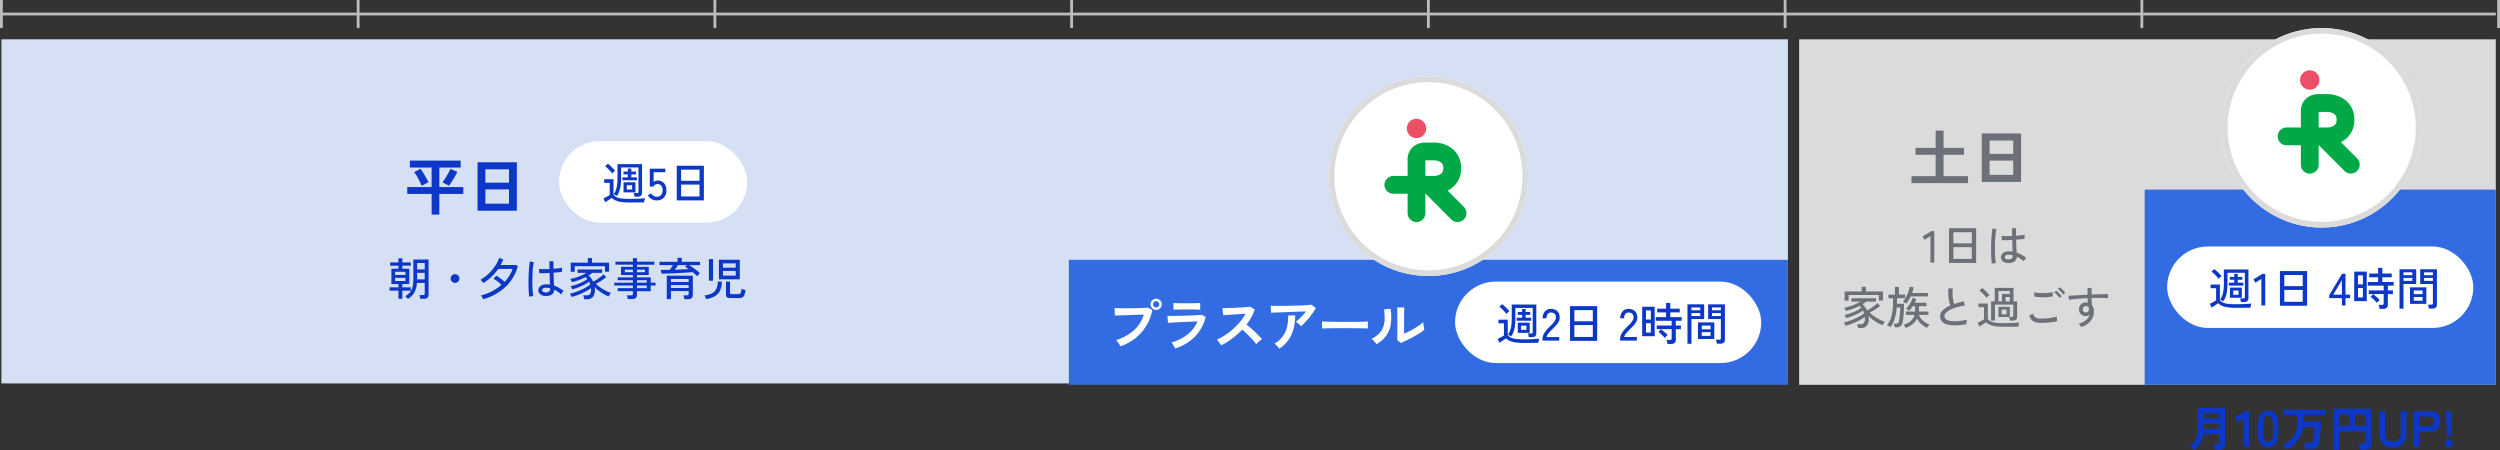 <svg xmlns="http://www.w3.org/2000/svg" xmlns:xlink="http://www.w3.org/1999/xlink" width="890" height="160.323" viewBox="0 0 890 160.323">
  <rect x="0" y="0" width="890" height="160.323" fill="#333333" stroke="none"/>
  <defs>
    <clipPath id="clip-path">
      <rect id="長方形_26969" data-name="長方形 26969" width="29.197" height="36.78" fill="none"/>
    </clipPath>
  </defs>
  <g id="workstyle1-case2-timeline" transform="translate(-381.5 -2919.003)">
    <g id="グループ_37116" data-name="グループ 37116" transform="translate(0 85)">
      <g id="グループ_37116-2" data-name="グループ 37116">
        <path id="パス_43572" data-name="パス 43572" d="M-15249.5-9114.9h-1v-10h1Z" transform="translate(16521 11958.903)" fill="#bbbcbe"/>
        <path id="パス_43571" data-name="パス 43571" d="M-15249.5-9114.9h-1v-10h1Z" transform="translate(16394 11958.903)" fill="#bbbcbe"/>
        <path id="パス_43570" data-name="パス 43570" d="M-15249.5-9114.9h-1v-10h1Z" transform="translate(16267 11958.903)" fill="#bbbcbe"/>
        <path id="パス_43569" data-name="パス 43569" d="M-15249.5-9114.9h-1v-10h1Z" transform="translate(16140 11958.903)" fill="#bbbcbe"/>
        <path id="パス_43568" data-name="パス 43568" d="M-15249.5-9114.9h-1v-10h1Z" transform="translate(16013 11958.903)" fill="#bbbcbe"/>
        <path id="パス_43567" data-name="パス 43567" d="M-15249.5-9114.9h-1v-10h1Z" transform="translate(15886 11958.903)" fill="#bbbcbe"/>
        <path id="パス_43566" data-name="パス 43566" d="M-15249.5-9114.9h-1v-10h1Z" transform="translate(15759 11958.903)" fill="#bbbcbe"/>
        <path id="パス_43565" data-name="パス 43565" d="M-15249.5-9114.9h-1v-10h1Z" transform="translate(15632 11958.903)" fill="#bbbcbe"/>
      </g>
      <path id="パス_43573" data-name="パス 43573" d="M-14362-9119.5h-888v-1h888Z" transform="translate(15632 11959)" fill="#bbbcbe"/>
    </g>
    <g id="コンポーネント_43_17" data-name="コンポーネント 43 – 17" transform="translate(382 2933)">
      <rect id="長方形_27043" data-name="長方形 27043" width="636" height="122.5" fill="#d6e0f4"/>
      <path id="平日" d="M9.658,1.65V-5.7H.99L.968-8.14h8.69v-6.974H1.914v-2.464H20l.022,2.464H12.408V-8.14h8.536V-5.7H12.408V1.65ZM15.84-8.6q-.308-.2-.759-.44t-.88-.451q-.429-.209-.693-.319.44-.572,1-1.463t1.067-1.8a14.333,14.333,0,0,0,.77-1.573l2.464,1.1q-.22.506-.605,1.2t-.825,1.408q-.44.715-.847,1.331T15.84-8.6Zm-9.7.044q-.2-.484-.517-1.155t-.7-1.386q-.385-.715-.77-1.353a8.492,8.492,0,0,0-.715-1.034L5.72-14.652q.308.4.693,1.012t.8,1.32q.418.7.77,1.375t.55,1.133a8.294,8.294,0,0,0-1.21.561Q6.622-8.866,6.138-8.558ZM26,.264V-16.984H40V.264ZM28.8-2.244h8.4V-7.326H28.8Zm0-7.48h8.4v-4.752H28.8Z" transform="translate(143.5 60.75)" fill="#0d38c7"/>
      <g id="グループ_37114" data-name="グループ 37114" transform="translate(178.5 36.25)">
        <rect id="長方形_27045" data-name="長方形 27045" width="67" height="29" rx="14.5" transform="translate(20)" fill="#fff"/>
        <path id="週5日" d="M11.616-1.232a4.629,4.629,0,0,0-.1-.68,3.123,3.123,0,0,0-.184-.616H12.48a.694.694,0,0,0,.432-.1.486.486,0,0,0,.128-.392v-8.608H6.864v3.776a20.252,20.252,0,0,1-.152,2.664,9.476,9.476,0,0,1-.48,2.016,8.236,8.236,0,0,1-.856,1.688,4.246,4.246,0,0,0-.56-.336,3.143,3.143,0,0,0-.608-.256A6.056,6.056,0,0,0,4.968-3.5a8.771,8.771,0,0,0,.448-1.848,17.958,17.958,0,0,0,.152-2.5v-4.976H14.32V-2.56a1.252,1.252,0,0,1-.384.984,1.734,1.734,0,0,1-1.184.344ZM9.744.832A20.156,20.156,0,0,1,6.928.664,7.631,7.631,0,0,1,4.944.136,4.962,4.962,0,0,1,3.52-.8q-.272.208-.7.5T1.944.272Q1.5.56,1.2.768L.576-.624q.272-.112.7-.328t.848-.456q.424-.24.68-.416v-4.32H.832v-1.3H4.16v5.5a2.769,2.769,0,0,0,1.088.888A5.888,5.888,0,0,0,7.04-.584a22.635,22.635,0,0,0,2.7.136q1.936,0,3.32-.064t2.328-.176a3.553,3.553,0,0,0-.128.408q-.08.3-.144.6a4.419,4.419,0,0,0-.08.48q-.4,0-1.032.008L12.64.824Q11.9.832,11.152.832ZM7.728-2.752V-6.368h4.24v3.616Zm-.4-4.32V-8.128H9.264V-9.152H7.712v-1.04H9.264v-1.056h1.248v1.056H12.16v1.04H10.512v1.024H12.5v1.056ZM3.68-9.472a8.481,8.481,0,0,0-.712-.888q-.44-.488-.92-.944a8.626,8.626,0,0,0-.88-.744l.992-.912a9.2,9.2,0,0,1,.88.728q.5.456.96.936a10.359,10.359,0,0,1,.736.832q-.1.08-.32.272t-.432.4Q3.776-9.584,3.68-9.472ZM8.9-3.808h1.9v-1.5H8.9ZM19.536.1a3.657,3.657,0,0,1-1.816-.48,3.507,3.507,0,0,1-1.336-1.3l1.152-.736a2.96,2.96,0,0,0,.864.88,2.049,2.049,0,0,0,1.136.32,1.983,1.983,0,0,0,1.56-.6A2.448,2.448,0,0,0,21.632-3.5a2.511,2.511,0,0,0-.472-1.632,1.594,1.594,0,0,0-1.3-.576,1.836,1.836,0,0,0-.92.24,1.347,1.347,0,0,0-.6.656H17.072V-11.2h5.52v1.264H18.448v3.5a2.106,2.106,0,0,1,1.424-.544,3.181,3.181,0,0,1,1.6.4A2.825,2.825,0,0,1,22.584-5.4a4.034,4.034,0,0,1,.408,1.9A3.563,3.563,0,0,1,22.04-.832,3.434,3.434,0,0,1,19.536.1Zm7.136,0V-12.256h9.664V.1Zm1.552-1.408h6.56V-5.52h-6.56Zm0-5.568h6.56v-3.968h-6.56Z" transform="translate(35.248 21)" fill="#0d38c7"/>
      </g>
      <path id="朝_夕は家事育児" data-name="朝・夕は家事育児" d="M7.184,1.184a2.143,2.143,0,0,0-.24-.312q-.176-.2-.376-.4a1.681,1.681,0,0,0-.344-.28A5.653,5.653,0,0,0,7.936-1.2a5.031,5.031,0,0,0,.928-1.976,12.263,12.263,0,0,0,.288-2.872v-6.8h5.424V-.384A1.513,1.513,0,0,1,14.184.768a1.905,1.905,0,0,1-1.32.368H11.616a4.877,4.877,0,0,0-.136-.7,5.538,5.538,0,0,0-.2-.64h1.3a.753.753,0,0,0,.48-.12.551.551,0,0,0,.144-.44v-3.76H10.432A8.43,8.43,0,0,1,9.5-1.12,6.336,6.336,0,0,1,7.184,1.184ZM3.84,1.136V-1.776H.7V-2.96H3.84V-4.112h-2.5V-9.584h2.5v-1.072H.9V-11.84H3.84V-13.3H5.232v1.456H8.24v1.184H5.232v1.072H7.7v5.472H5.232V-2.96H8.24v1.184H5.232V1.136ZM10.5-5.776h2.7V-8.1H10.5Zm0-3.568h2.7v-2.272H10.5ZM2.672-5.2h3.68V-6.336H2.672Zm0-2.16h3.68V-8.48H2.672ZM24-4.528a1.494,1.494,0,0,1-1.1-.456,1.494,1.494,0,0,1-.456-1.1,1.487,1.487,0,0,1,.456-1.1A1.508,1.508,0,0,1,24-7.632a1.5,1.5,0,0,1,1.1.448,1.5,1.5,0,0,1,.448,1.1,1.508,1.508,0,0,1-.448,1.1A1.487,1.487,0,0,1,24-4.528ZM33.968,1.3A4.231,4.231,0,0,0,33.64.568a3.277,3.277,0,0,0-.424-.632,19.166,19.166,0,0,0,4-1.544,17.708,17.708,0,0,0,3.3-2.216,13.651,13.651,0,0,0-1.376-1.224,9.774,9.774,0,0,0-1.472-.968L38.688-7.1A13.063,13.063,0,0,1,40.2-6.12a15.626,15.626,0,0,1,1.448,1.208A12.492,12.492,0,0,0,44.464-9.5h-5.1a17.572,17.572,0,0,1-2.312,2.712A17.869,17.869,0,0,1,34.064-4.48q-.144-.208-.448-.592a2.919,2.919,0,0,0-.576-.576A14.275,14.275,0,0,0,35.848-7.72a16.353,16.353,0,0,0,2.328-2.72,12.909,12.909,0,0,0,1.536-2.984l1.44.5q-.176.5-.416,1.008T40.224-10.9h5.5l.624.4a15.569,15.569,0,0,1-4.3,7.3A19.314,19.314,0,0,1,33.968,1.3ZM56.144.112A2.784,2.784,0,0,1,54.3-.52a1.841,1.841,0,0,1-.656-1.464,1.658,1.658,0,0,1,.344-1.008,2.419,2.419,0,0,1,1-.752,3.928,3.928,0,0,1,1.584-.288,7.586,7.586,0,0,1,1.216.1q-.032-.768-.064-1.816t-.064-2.312q-1.04.064-2.024.08T53.984-8l-.112-1.5q.624.064,1.64.072t2.12-.04q-.016-.656-.024-1.36T57.6-12.256h1.44q-.016.672-.016,1.352v1.336q.992-.08,1.824-.184a9.222,9.222,0,0,0,1.232-.216V-8.5q-.448.08-1.256.168t-1.768.168q.032,1.376.08,2.552t.1,2.024a10.8,10.8,0,0,1,1.728.776A12.677,12.677,0,0,1,62.64-1.68a2.509,2.509,0,0,0-.3.344,6.136,6.136,0,0,0-.352.5,3.533,3.533,0,0,0-.224.4,10.912,10.912,0,0,0-2.48-1.712,2.024,2.024,0,0,1-.872,1.776A3.8,3.8,0,0,1,56.144.112ZM50.416.368A14.155,14.155,0,0,1,50.24-1.2q-.064-.96-.088-2.152t0-2.456q.024-1.264.088-2.472t.168-2.224a16.1,16.1,0,0,1,.248-1.688l1.424.336a9.461,9.461,0,0,0-.3,1.52q-.12.944-.184,2.1t-.08,2.368Q51.5-4.656,51.536-3.5t.112,2.1A12.53,12.53,0,0,0,51.856.128Zm5.824-1.52a2.1,2.1,0,0,0,1.2-.28,1.062,1.062,0,0,0,.4-.936V-2.64a5.922,5.922,0,0,0-.672-.12q-.336-.04-.672-.056a2,2,0,0,0-1.1.232.719.719,0,0,0-.4.616.65.65,0,0,0,.32.584A1.614,1.614,0,0,0,56.24-1.152Zm13.7,2.416a4.656,4.656,0,0,0-.112-.7A3.921,3.921,0,0,0,69.632-.1h1.28a1.418,1.418,0,0,0,1.1-.424A2.3,2.3,0,0,0,72.4-2.064q0-.16-.008-.3t-.024-.288a17.424,17.424,0,0,1-1.96,1.208,22.825,22.825,0,0,1-2.416,1.12A20.17,20.17,0,0,1,65.52.48a2.38,2.38,0,0,0-.168-.392q-.12-.232-.256-.456A2.663,2.663,0,0,0,64.864-.7a15.912,15.912,0,0,0,1.824-.5q.976-.328,1.968-.76a18.738,18.738,0,0,0,1.88-.944,13.192,13.192,0,0,0,1.56-1.04,4.971,4.971,0,0,0-.184-.52q-.1-.248-.232-.488a10.258,10.258,0,0,1-1.736,1.1,20.2,20.2,0,0,1-2.128.936,20.414,20.414,0,0,1-2.12.672,1.845,1.845,0,0,0-.144-.376q-.112-.232-.24-.448a1.19,1.19,0,0,0-.224-.3,15.359,15.359,0,0,0,2.1-.584,20.4,20.4,0,0,0,2.16-.9A11.376,11.376,0,0,0,71.1-5.888q-.144-.192-.288-.368a3.151,3.151,0,0,0-.32-.336,21.532,21.532,0,0,1-2.4,1.048,19.891,19.891,0,0,1-2.48.744,2.962,2.962,0,0,0-.16-.368q-.112-.224-.232-.448a1.413,1.413,0,0,0-.216-.32,17.328,17.328,0,0,0,2.056-.52,18.518,18.518,0,0,0,1.992-.76,17.643,17.643,0,0,0,1.744-.9H67.6v-1.2h8.768v1.2h-3.52a10.057,10.057,0,0,1-1.312.944,7.286,7.286,0,0,1,.928,1.016,6.2,6.2,0,0,1,.7,1.192q.672-.352,1.384-.816T75.88-6.72a8.19,8.19,0,0,0,.984-.88l.96,1.008a17.061,17.061,0,0,1-1.776,1.28,21.915,21.915,0,0,1-1.936,1.1,11.022,11.022,0,0,0,1.216,1.04,15.636,15.636,0,0,0,1.44.952,14.927,14.927,0,0,0,1.472.76,9.515,9.515,0,0,0,1.3.48,2.013,2.013,0,0,0-.3.352q-.168.24-.312.488t-.24.424a13.4,13.4,0,0,1-1.7-.816,15.5,15.5,0,0,1-1.768-1.16,10.347,10.347,0,0,1-1.5-1.368q.032.224.048.464t.016.48a3.863,3.863,0,0,1-.7,2.56,2.5,2.5,0,0,1-2,.816ZM65.184-8.48v-3.248h6.08v-1.648h1.5v1.648h6.064v3.216H77.376V-10.48H66.608v2ZM85.472,1.2a4.817,4.817,0,0,0-.128-.68,4.178,4.178,0,0,0-.208-.632h1.536a.794.794,0,0,0,.48-.112A.525.525,0,0,0,87.3-.656v-.928H81.9V-2.672H87.3V-3.6h-6.64V-4.608H87.3v-.88H81.888V-6.5H87.3v-.848H83.088v-2.9H87.3v-.768H81.12V-12.1H87.3v-1.248h1.472V-12.1h6.176v1.088H88.768v.768h4.176v2.9H88.768V-6.5h4.9v1.888h1.712V-3.6H93.664v2.016h-4.9V-.3A1.407,1.407,0,0,1,88.336.84a2.046,2.046,0,0,1-1.328.36Zm3.3-3.872H92.24V-3.6H88.768Zm0-1.936H92.24v-.88H88.768Zm-4.32-3.728H87.3v-.912H84.448Zm4.32,0h2.816v-.912H88.768Zm16.848,9.6a5.2,5.2,0,0,0-.128-.712A4.05,4.05,0,0,0,105.28-.1h1.248a.749.749,0,0,0,.488-.12.571.571,0,0,0,.136-.44v-.96h-6.3V1.248H99.376V-7.1h9.264V-.272q0,1.536-1.776,1.536Zm4.576-8.16q-.3-.32-.736-.7t-.928-.776q-.832.08-1.928.152t-2.32.144q-1.224.072-2.464.128t-2.36.088q-1.12.032-2,.032l-.208-1.328q.7,0,1.52-.016l1.664-.032q.288-.368.584-.808t.536-.84H96.784v-1.184H103.2v-1.44h1.52v1.44h6.5v1.184H107.36q.624.368,1.328.872t1.368,1.024a14.555,14.555,0,0,1,1.128.968,4.389,4.389,0,0,0-.32.32q-.208.224-.392.44Zm-9.344,2.032h6.3V-5.92h-6.3Zm0,2.144h6.3V-3.76h-6.3Zm1.376-6.512,2.648-.1q1.288-.048,2.264-.112-.32-.24-.64-.448t-.592-.368l.656-.592h-3.232q-.224.384-.52.808T102.224-9.232Zm15.7,3.424v-6.976h7.44v6.976ZM121.984.864a1.97,1.97,0,0,1-1.192-.272,1.075,1.075,0,0,1-.344-.9v-4.7H121.9V-.992a.444.444,0,0,0,.128.352.752.752,0,0,0,.48.112h2.16a1.492,1.492,0,0,0,.712-.144.955.955,0,0,0,.408-.56A5.26,5.26,0,0,0,126-2.464a4.527,4.527,0,0,0,.672.272q.432.144.72.224a6.571,6.571,0,0,1-.416,1.808,1.533,1.533,0,0,1-.72.816A2.747,2.747,0,0,1,125.1.864Zm-8.64.352a3.5,3.5,0,0,0-.128-.376q-.1-.248-.2-.52a2.024,2.024,0,0,0-.216-.432,7.292,7.292,0,0,0,2.552-.664,3.619,3.619,0,0,0,1.608-1.552,5.562,5.562,0,0,0,.56-2.664h1.44a7.064,7.064,0,0,1-.664,3.264,4.768,4.768,0,0,1-1.92,1.992A8.382,8.382,0,0,1,113.344,1.216ZM114.368-5.3v-7.728h1.472V-5.3Zm5.008-1.824h4.544V-8.784h-4.544Zm0-2.832h4.544v-1.52h-4.544Z" transform="translate(137.5 91.25)" fill="#0d38c7"/>
    </g>
    <g id="コンポーネント_43_18" data-name="コンポーネント 43 – 18" transform="translate(1022 2933)">
      <rect id="長方形_27043-2" data-name="長方形 27043" width="248" height="123" fill="#dbdbdb"/>
      <path id="土日" d="M.99.7V-1.782h8.6V-9.394H2.42v-2.464H9.592V-18h2.816v6.138H19.69v2.464H12.408v7.612H21.12V.7ZM26,.264V-16.984H40V.264ZM28.8-2.244h8.4V-7.326H28.8Zm0-7.48h8.4v-4.752H28.8Z" transform="translate(39 50.5)" fill="#6c7079"/>
      <g id="グループ">
        <path id="パス_94187" data-name="パス 94187" d="M2.928,0V-9.456L.816-8.112.1-9.264l3.152-1.968h1.04V0ZM9.536.1V-12.256H19.2V.1Zm1.552-1.408h6.56V-5.52h-6.56Zm0-5.568h6.56v-3.968h-6.56ZM30.512.112a2.784,2.784,0,0,1-1.84-.632,1.841,1.841,0,0,1-.656-1.464,1.658,1.658,0,0,1,.344-1.008,2.419,2.419,0,0,1,1-.752,3.928,3.928,0,0,1,1.584-.288,7.586,7.586,0,0,1,1.216.1Q32.128-4.7,32.1-5.752t-.064-2.312q-1.04.064-2.024.08T28.352-8L28.24-9.5q.624.064,1.64.072T32-9.472q-.016-.656-.024-1.36t-.008-1.424h1.44q-.016.672-.016,1.352v1.336q.992-.08,1.824-.184a9.222,9.222,0,0,0,1.232-.216V-8.5q-.448.08-1.256.168t-1.768.168q.032,1.376.08,2.552t.1,2.024a10.8,10.8,0,0,1,1.728.776,12.677,12.677,0,0,1,1.68,1.128,2.509,2.509,0,0,0-.3.344,6.135,6.135,0,0,0-.352.5,3.533,3.533,0,0,0-.224.4,10.912,10.912,0,0,0-2.48-1.712,2.024,2.024,0,0,1-.872,1.776A3.8,3.8,0,0,1,30.512.112ZM24.784.368A14.155,14.155,0,0,1,24.608-1.2q-.064-.96-.088-2.152t0-2.456q.024-1.264.088-2.472t.168-2.224a16.1,16.1,0,0,1,.248-1.688l1.424.336a9.462,9.462,0,0,0-.3,1.52q-.12.944-.184,2.1t-.08,2.368Q25.872-4.656,25.9-3.5t.112,2.1A12.529,12.529,0,0,0,26.224.128Zm5.824-1.52a2.1,2.1,0,0,0,1.2-.28,1.062,1.062,0,0,0,.4-.936V-2.64a5.922,5.922,0,0,0-.672-.12q-.336-.04-.672-.056a2,2,0,0,0-1.1.232.719.719,0,0,0-.4.616.65.65,0,0,0,.32.584A1.614,1.614,0,0,0,30.608-1.152Z" transform="translate(43.816 79.5)" fill="#6c7079"/>
        <path id="パス_94188" data-name="パス 94188" d="M5.936,1.264a4.656,4.656,0,0,0-.112-.7A3.92,3.92,0,0,0,5.632-.1h1.28a1.418,1.418,0,0,0,1.1-.424A2.3,2.3,0,0,0,8.4-2.064q0-.16-.008-.3t-.024-.288a17.425,17.425,0,0,1-1.96,1.208A22.825,22.825,0,0,1,3.992-.328,20.17,20.17,0,0,1,1.52.48,2.38,2.38,0,0,0,1.352.088Q1.232-.144,1.1-.368A2.664,2.664,0,0,0,.864-.7a15.911,15.911,0,0,0,1.824-.5q.976-.328,1.968-.76a18.738,18.738,0,0,0,1.88-.944A13.192,13.192,0,0,0,8.1-3.952a4.969,4.969,0,0,0-.184-.52q-.1-.248-.232-.488a10.258,10.258,0,0,1-1.736,1.1,20.2,20.2,0,0,1-2.128.936,20.415,20.415,0,0,1-2.12.672,1.845,1.845,0,0,0-.144-.376q-.112-.232-.24-.448a1.19,1.19,0,0,0-.224-.3,15.359,15.359,0,0,0,2.1-.584,20.4,20.4,0,0,0,2.16-.9A11.376,11.376,0,0,0,7.1-5.888q-.144-.192-.288-.368a3.151,3.151,0,0,0-.32-.336A21.532,21.532,0,0,1,4.1-5.544a19.892,19.892,0,0,1-2.48.744,2.963,2.963,0,0,0-.16-.368q-.112-.224-.232-.448a1.413,1.413,0,0,0-.216-.32,17.328,17.328,0,0,0,2.056-.52,18.518,18.518,0,0,0,1.992-.76,17.643,17.643,0,0,0,1.744-.9H3.6v-1.2h8.768v1.2H8.848a10.057,10.057,0,0,1-1.312.944,7.286,7.286,0,0,1,.928,1.016,6.2,6.2,0,0,1,.7,1.192q.672-.352,1.384-.816T11.88-6.72a8.191,8.191,0,0,0,.984-.88l.96,1.008a17.06,17.06,0,0,1-1.776,1.28,21.914,21.914,0,0,1-1.936,1.1,11.022,11.022,0,0,0,1.216,1.04,15.637,15.637,0,0,0,1.44.952,14.926,14.926,0,0,0,1.472.76,9.515,9.515,0,0,0,1.3.48,2.013,2.013,0,0,0-.3.352q-.168.24-.312.488t-.24.424a13.4,13.4,0,0,1-1.7-.816,15.5,15.5,0,0,1-1.768-1.16,10.348,10.348,0,0,1-1.5-1.368q.032.224.048.464t.016.48a3.863,3.863,0,0,1-.7,2.56,2.5,2.5,0,0,1-2,.816ZM1.184-8.48v-3.248h6.08v-1.648h1.5v1.648h6.064v3.216H13.376V-10.48H2.608v2Zm17.808,9.5q-.032-.256-.12-.672A4.4,4.4,0,0,0,18.7-.272h.848a.866.866,0,0,0,.64-.224,1.878,1.878,0,0,0,.368-.9q.08-.368.152-.968t.136-1.28q.064-.68.1-1.32t.032-1.088H19.76a19.944,19.944,0,0,1-.4,2.648,14.738,14.738,0,0,1-.752,2.432A8.161,8.161,0,0,1,17.5.976,1.933,1.933,0,0,0,17.136.7Q16.9.56,16.656.432a1.544,1.544,0,0,0-.4-.16,8.108,8.108,0,0,0,1.632-3.3,19.073,19.073,0,0,0,.528-4.776v-1.52H16.768v-1.28h2.32V-13.36h1.424v2.752H22.7v1.28h-2.88v1.984h2.5q0,.768-.024,1.68t-.08,1.824q-.056.912-.144,1.68a11.4,11.4,0,0,1-.2,1.248A2.82,2.82,0,0,1,21.136.576a2.08,2.08,0,0,1-1.44.448Zm3.952.224q-.112-.224-.336-.576a3.306,3.306,0,0,0-.432-.56A6.8,6.8,0,0,0,24.72-1.232a4.338,4.338,0,0,0,1.36-2.144H22.992V-4.592h3.28V-6.5h-.816a10.188,10.188,0,0,1-1.3,1.68,2.716,2.716,0,0,0-.3-.24q-.224-.16-.456-.32a1.87,1.87,0,0,0-.36-.208,6.654,6.654,0,0,0,.976-1.136,11.385,11.385,0,0,0,.848-1.424,7.716,7.716,0,0,0,.528-1.3l1.312.4q-.112.32-.256.656t-.3.672H30.3V-6.5H27.648v1.9h3.376v1.216H27.6A5.193,5.193,0,0,0,29.08-1.36,7.992,7.992,0,0,0,31.44.064q-.1.1-.3.32t-.376.464a2.87,2.87,0,0,0-.24.368A7.465,7.465,0,0,1,28.488-.1,6.68,6.68,0,0,1,26.96-2.08,6.6,6.6,0,0,1,25.336-.1,7.657,7.657,0,0,1,22.944,1.248Zm.208-8.624a3.736,3.736,0,0,0-.552-.376,3.271,3.271,0,0,0-.648-.312,6.292,6.292,0,0,0,.792-1.1,13.581,13.581,0,0,0,.728-1.448,15.274,15.274,0,0,0,.568-1.52,8.387,8.387,0,0,0,.312-1.32l1.424.272a15.349,15.349,0,0,1-.56,1.984h5.616v1.232H24.688A14.307,14.307,0,0,1,23.152-7.376ZM44.528-.08a26.776,26.776,0,0,1-2.8.352A15.484,15.484,0,0,1,39.184.256,7.461,7.461,0,0,1,37.1-.216a3.238,3.238,0,0,1-1.4-1.016A2.652,2.652,0,0,1,35.2-2.9a2.962,2.962,0,0,1,1-2.224,8.7,8.7,0,0,1,2.648-1.632,8.862,8.862,0,0,1-.624-2.5,23.356,23.356,0,0,1-.128-3.576h1.6a16.068,16.068,0,0,0-.072,1.992,15.369,15.369,0,0,0,.168,1.984,8.406,8.406,0,0,0,.384,1.592q.8-.272,1.672-.52t1.784-.472l.336,1.536a19.179,19.179,0,0,0-2.752.568,13.529,13.529,0,0,0-2.32.88,5.973,5.973,0,0,0-1.592,1.1,1.727,1.727,0,0,0-.584,1.2,1.371,1.371,0,0,0,.648,1.192,4.07,4.07,0,0,0,1.776.584,12.1,12.1,0,0,0,2.576.016A21.023,21.023,0,0,0,44.768-1.7a3.763,3.763,0,0,0-.176.792A6.511,6.511,0,0,0,44.528-.08Zm15.5-1.28a3.809,3.809,0,0,0-.112-.68,3.477,3.477,0,0,0-.192-.6H55.952V-6.256H60V-2.64h.64q.592,0,.592-.512v-3.9H54.7v5.664H53.328V-8.208H54.64v-4.816h6.672v4.816h1.28v5.44a1.379,1.379,0,0,1-.376,1.056,1.757,1.757,0,0,1-1.224.352ZM57.744.832A20.156,20.156,0,0,1,54.928.664,7.631,7.631,0,0,1,52.944.136,4.962,4.962,0,0,1,51.52-.8q-.272.208-.7.5t-.872.576q-.44.288-.744.5L48.576-.624q.272-.112.7-.328t.848-.456q.424-.24.68-.416v-4.32H48.832v-1.3H52.16v5.5a2.769,2.769,0,0,0,1.088.888,5.888,5.888,0,0,0,1.792.464,22.635,22.635,0,0,0,2.7.136q1.936,0,3.32-.064t2.328-.176a3.554,3.554,0,0,0-.128.408q-.08.3-.144.6a4.419,4.419,0,0,0-.08.48q-.4,0-1.032.008L60.64.824Q59.9.832,59.152.832Zm-1.808-9.04h1.28v-2.64H60V-11.9H55.936ZM51.68-9.472a8.48,8.48,0,0,0-.712-.888q-.44-.488-.92-.944a8.626,8.626,0,0,0-.88-.744l.992-.912a9.2,9.2,0,0,1,.88.728q.5.456.96.936a10.359,10.359,0,0,1,.736.832q-.1.08-.32.272t-.432.4Q51.776-9.584,51.68-9.472ZM57.088-3.6h1.776V-5.28H57.088Zm1.376-4.608H60V-9.776H58.464ZM71.024-.544A5.377,5.377,0,0,1,68.44-1.1a3.47,3.47,0,0,1-1.528-2.056L68.24-3.84a2.2,2.2,0,0,0,.9,1.32,3.338,3.338,0,0,0,1.888.456q1.04,0,2.112-.1t2.008-.272a11.388,11.388,0,0,0,1.544-.384q0,.16.032.5t.08.656a3.049,3.049,0,0,0,.1.464,10.155,10.155,0,0,1-1.6.352q-.96.144-2.064.224T71.024-.544Zm-2.3-9.424-.016-1.5a5.685,5.685,0,0,0,1.088.224q.656.08,1.424.1t1.528-.016q.76-.04,1.416-.136a8,8,0,0,0,1.088-.224l.032,1.5a5.934,5.934,0,0,1-1.056.208q-.656.08-1.424.12t-1.536.024q-.768-.016-1.44-.1A6.83,6.83,0,0,1,68.72-9.968Zm10.288-.688a7.627,7.627,0,0,0-.56-.7q-.336-.376-.7-.712t-.648-.56l.7-.592a6.74,6.74,0,0,1,.632.56q.376.368.744.752a7.4,7.4,0,0,1,.56.64Zm-1.328,1.2a5.175,5.175,0,0,0-.544-.712q-.336-.376-.688-.72a7.708,7.708,0,0,0-.64-.568l.7-.592q.256.208.632.584t.728.76a6.949,6.949,0,0,1,.544.656ZM85.408.928q-.144-.24-.384-.584a2.856,2.856,0,0,0-.56-.6,7.345,7.345,0,0,0,2.72-1.312,3.585,3.585,0,0,0,1.216-1.9,2.1,2.1,0,0,1-1.328.48A2.4,2.4,0,0,1,85.32-3.64a2.342,2.342,0,0,1-.7-1.672,2.463,2.463,0,0,1,.3-1.288,2.333,2.333,0,0,1,.9-.9,2.6,2.6,0,0,1,1.312-.328q.176,0,.344.016a1.7,1.7,0,0,1,.328.064q-.048-.368-.088-.776t-.04-.84q-1.312.048-2.552.136t-2.28.208q-1.04.12-1.744.264l-.24-1.424q.64-.064,1.7-.128t2.392-.136q1.328-.072,2.72-.136v-2.416H89.1v2.368q1.216-.064,2.344-.1l2.056-.056q.928-.024,1.52-.008l-.08,1.456q-.976-.1-2.536-.12t-3.3.04q0,.624.04,1.288t.088,1.272a3.54,3.54,0,0,1,.688,2.272,5.084,5.084,0,0,1-1.192,3.384A7.149,7.149,0,0,1,85.408.928Zm1.68-5.184a1.1,1.1,0,0,0,.776-.312,1.029,1.029,0,0,0,.3-.76q0-.176-.016-.368T88.1-6.1a1.214,1.214,0,0,0-.944-.432,1.188,1.188,0,0,0-.84.32,1.037,1.037,0,0,0-.328.832,1.137,1.137,0,0,0,.3.816A1,1,0,0,0,87.088-4.256Z" transform="translate(15 101.5)" fill="#6c7079"/>
      </g>
    </g>
    <path id="月10万円UP_" data-name="月10万円UP!" d="M2.5,1.326A7.519,7.519,0,0,0,1.76.586,3.816,3.816,0,0,0,.9-.017,6.181,6.181,0,0,0,3.188-2.805a10.992,10.992,0,0,0,.671-4.1v-6.834H13.6V-.714q0,1.887-2.261,1.887H9.894Q9.86.867,9.784.459t-.17-.8a4.011,4.011,0,0,0-.2-.629H10.8a.923.923,0,0,0,.535-.119.565.565,0,0,0,.161-.476v-2.89H5.8A9.462,9.462,0,0,1,4.743-1.181,8.108,8.108,0,0,1,2.5,1.326ZM5.95-6.324h5.542V-8.16H5.95Zm0-3.706h5.542v-1.8H5.95ZM20.258,0V-10.152l-2.2,1.44L17.036-10.35l3.672-2.268h1.476V0ZM28.9.18a3.27,3.27,0,0,1-2.25-.72A4.005,4.005,0,0,1,25.5-2.7a16.327,16.327,0,0,1-.333-3.6A16.453,16.453,0,0,1,25.5-9.909a4.012,4.012,0,0,1,1.143-2.169,3.27,3.27,0,0,1,2.25-.72,3.235,3.235,0,0,1,2.241.72,4.045,4.045,0,0,1,1.134,2.169A16.453,16.453,0,0,1,32.606-6.3a16.327,16.327,0,0,1-.333,3.6A4.038,4.038,0,0,1,31.139-.54,3.235,3.235,0,0,1,28.9.18Zm0-1.836a1.357,1.357,0,0,0,1.053-.423,2.89,2.89,0,0,0,.567-1.431A16.747,16.747,0,0,0,30.7-6.3a16.89,16.89,0,0,0-.18-2.808,2.89,2.89,0,0,0-.567-1.431,1.357,1.357,0,0,0-1.053-.423,1.385,1.385,0,0,0-1.062.423,2.782,2.782,0,0,0-.567,1.431A17.764,17.764,0,0,0,27.1-6.3a17.613,17.613,0,0,0,.171,2.79,2.782,2.782,0,0,0,.567,1.431A1.385,1.385,0,0,0,28.9-1.656Zm6.659,2.693a5.862,5.862,0,0,0-.62-.927,4.329,4.329,0,0,0-.791-.791A10.357,10.357,0,0,0,37.155-2.7,7.228,7.228,0,0,0,38.9-5.6a13.472,13.472,0,0,0,.569-4.19v-1.462H34.35v-1.87h15.1v1.87H41.609v1.9q0,.221-.017.425H47.78q-.017.765-.076,1.768t-.161,2.066q-.1,1.062-.229,2.023t-.281,1.623A2.869,2.869,0,0,1,45.969.374,3.866,3.866,0,0,1,43.8.884H42.051Q42.034.578,41.974.17t-.136-.808a3.647,3.647,0,0,0-.178-.654h1.734a1.8,1.8,0,0,0,1.071-.247,1.618,1.618,0,0,0,.493-.91q.1-.391.2-.969t.17-1.224q.076-.646.119-1.25t.043-1.029h-4.1a10.719,10.719,0,0,1-1.9,4.718A11.253,11.253,0,0,1,35.557,1.037Zm16.592.119V-13.515h13.5V-.7q0,1.853-2.244,1.853H61.652a6.494,6.494,0,0,0-.094-.723q-.076-.434-.17-.841a3.921,3.921,0,0,0-.2-.646h1.649a.886.886,0,0,0,.518-.119.565.565,0,0,0,.162-.476V-5.423H54.274V1.156Zm7.786-8.534h3.587v-4.131H59.935Zm-5.661,0h3.57v-4.131h-3.57ZM73.338.234a4.854,4.854,0,0,1-3.6-1.251A5.12,5.12,0,0,1,68.5-4.77V-12.6H70.6v7.722a3.221,3.221,0,0,0,.729,2.349,2.712,2.712,0,0,0,2.007.729,2.681,2.681,0,0,0,2-.729,3.247,3.247,0,0,0,.72-2.349V-12.6h2.088v7.83A5.167,5.167,0,0,1,76.92-1.017,4.791,4.791,0,0,1,73.338.234ZM80.556,0V-12.6h5.76a4.356,4.356,0,0,1,2.8.828,3.374,3.374,0,0,1,1.035,2.79,3.43,3.43,0,0,1-1.035,2.808,4.292,4.292,0,0,1-2.8.846h-3.69V0Zm2.07-7.272h3.4a2.253,2.253,0,0,0,1.422-.4,1.572,1.572,0,0,0,.5-1.314,1.549,1.549,0,0,0-.5-1.3,2.253,2.253,0,0,0-1.422-.4h-3.4Zm9.882,3.654-.324-9h2.2l-.324,9Zm.756,3.87a1.3,1.3,0,0,1-.954-.4,1.3,1.3,0,0,1-.4-.954,1.321,1.321,0,0,1,.4-.972,1.3,1.3,0,0,1,.954-.4,1.352,1.352,0,0,1,.981.4,1.307,1.307,0,0,1,.4.972,1.286,1.286,0,0,1-.4.954A1.352,1.352,0,0,1,93.264.252Z" transform="translate(1160.045 3078)" fill="#0d38c7"/>
    <g id="コンポーネント_43_23" data-name="コンポーネント 43 – 23" transform="translate(762 3011.5)">
      <rect id="長方形_27043-3" data-name="長方形 27043" width="256" height="44.5" fill="#336ce2"/>
      <path id="プラスアール" d="M5.26.02a5.976,5.976,0,0,0-.39-.68q-.27-.42-.58-.84a4,4,0,0,0-.59-.66A17.407,17.407,0,0,0,10-5.61a12.492,12.492,0,0,0,3.58-5.63q-.94.02-2.13.06L9-11.1q-1.26.04-2.41.08l-2.01.07q-.86.03-1.26.05l-.16-2.68q.58.04,1.53.06t2.09.02q1.14,0,2.36-.01t2.35-.04q1.13-.03,2.05-.07t1.46-.1l1.62.86a17.452,17.452,0,0,1-2.23,5.73,16.555,16.555,0,0,1-3.88,4.34A17.652,17.652,0,0,1,5.26.02ZM18-12.92a1.924,1.924,0,0,1-1.41-.59A1.924,1.924,0,0,1,16-14.92a1.892,1.892,0,0,1,.59-1.4A1.941,1.941,0,0,1,18-16.9a1.908,1.908,0,0,1,1.4.58,1.908,1.908,0,0,1,.58,1.4,1.941,1.941,0,0,1-.58,1.41A1.892,1.892,0,0,1,18-12.92Zm0-.86a1.078,1.078,0,0,0,.79-.33,1.1,1.1,0,0,0,.33-.81,1.078,1.078,0,0,0-.33-.79,1.078,1.078,0,0,0-.79-.33,1.1,1.1,0,0,0-.81.33,1.078,1.078,0,0,0-.33.79,1.1,1.1,0,0,0,.33.81A1.1,1.1,0,0,0,18-13.78ZM24.72.82Q24.6.54,24.39.14t-.47-.8a4.978,4.978,0,0,0-.5-.66,16.135,16.135,0,0,0,5.8-2.91,11.994,11.994,0,0,0,3.5-4.61q-1,.04-2.27.1l-2.58.12q-1.31.06-2.48.12t-2.02.11q-.85.05-1.17.09L22-10.8q.52.02,1.48.02t2.16-.02q1.2-.02,2.48-.06t2.49-.09q1.21-.05,2.17-.12t1.48-.13l1.36.82a15.612,15.612,0,0,1-3.7,6.85A16.848,16.848,0,0,1,24.72.82Zm-.58-13.8v-2.4q.76.06,1.98.08t2.82.02q1.54,0,2.76-.04t1.96-.06v2.4q-.76-.06-1.91-.08t-2.81-.02q-.9,0-1.83.01t-1.72.03Q24.6-13.02,24.14-12.98ZM41.12-.28q-.26-.44-.69-1.06a4.766,4.766,0,0,0-.87-.98,20.841,20.841,0,0,0,3-1.64,23.684,23.684,0,0,0,2.87-2.21,24.121,24.121,0,0,0,2.5-2.6,18.059,18.059,0,0,0,1.91-2.79q-.98.06-2.15.14t-2.32.15q-1.15.07-2.08.14t-1.43.11l-.28-2.54q.5,0,1.5-.02t2.24-.07q1.24-.05,2.47-.11t2.22-.15q.99-.09,1.47-.17l1.62,1.04a16.53,16.53,0,0,1-1.24,2.75A21.277,21.277,0,0,1,50.14-7.7q.7.54,1.49,1.22t1.55,1.4q.76.72,1.4,1.38t1.06,1.18a8.032,8.032,0,0,0-1.06.83q-.56.51-.98.97a15.641,15.641,0,0,0-.98-1.23q-.6-.69-1.29-1.4T49.94-4.73q-.7-.67-1.32-1.19a26.559,26.559,0,0,1-3.6,3.22A26.275,26.275,0,0,1,41.12-.28ZM69.56-7.1a4.034,4.034,0,0,0-.51-.54q-.33-.3-.69-.58a4.709,4.709,0,0,0-.66-.44q.54-.42,1.18-1.02t1.28-1.3q.64-.7,1.18-1.4-1.1.02-2.53.07t-2.94.11q-1.51.06-2.91.12t-2.48.1q-1.08.04-1.6.08l-.1-2.52q.66.04,1.81.05t2.58,0q1.43-.01,2.95-.04t2.93-.08q1.41-.05,2.52-.13t1.69-.16l1.58,1.22a17.582,17.582,0,0,1-1.08,1.7q-.64.9-1.37,1.79T70.93-8.41A17.219,17.219,0,0,1,69.56-7.1ZM61.84.88a7.731,7.731,0,0,0-.48-.61q-.3-.35-.64-.68a3.267,3.267,0,0,0-.66-.51,9.107,9.107,0,0,0,2.96-2.54,9.44,9.44,0,0,0,1.56-3.4,15.051,15.051,0,0,0,.38-4.1h2.5a16.435,16.435,0,0,1-1.37,7.01A11.632,11.632,0,0,1,61.84.88ZM77.04-6.3q.02-.28.02-.76v-.96q0-.48-.02-.76.38.02,1.35.04t2.32.04q1.35.02,2.89.03t3.08.01q1.54,0,2.91-.02t2.37-.04q1-.02,1.42-.06-.02.26-.03.74t0,.97q.01.49.01.75-.5-.02-1.47-.04T89.63-6.4q-1.29-.02-2.74-.02H83.96q-1.48,0-2.82.02t-2.41.04Q77.66-6.34,77.04-6.3Zm28.04,5.14-1.3-1.04q.04-.32.05-1.32t.02-2.38q.01-1.38.01-2.8,0-1.76-.02-3.06t-.06-2.04h2.56q-.04.36-.06,1.15t-.03,1.81q-.01,1.02-.01,2.04v4.36q.86-.36,1.85-.88t1.96-1.1q.97-.58,1.77-1.14a9.567,9.567,0,0,0,1.26-1.02,7.8,7.8,0,0,0,.07.94q.07.56.16,1.07t.15.73a15.9,15.9,0,0,1-1.73,1.24q-1.07.68-2.29,1.34t-2.37,1.22Q105.92-1.48,105.08-1.16ZM96.42-.7a6.084,6.084,0,0,0-.78-1,8.146,8.146,0,0,0-.96-.9,10.634,10.634,0,0,0,2.67-1.92,6.452,6.452,0,0,0,1.47-2.31,8.945,8.945,0,0,0,.5-2.83,21.61,21.61,0,0,0-.22-3.46l2.34-.2a19.391,19.391,0,0,1,.09,5.35,9.4,9.4,0,0,1-1.57,4.13A11.1,11.1,0,0,1,96.42-.7Z" transform="translate(13.108 30.75)" fill="#fff"/>
      <g id="グループ_37126" data-name="グループ 37126" transform="translate(137.5 7.75)">
        <rect id="長方形_27045-2" data-name="長方形 27045" width="109" height="29" rx="14.5" fill="#fff"/>
        <path id="週2日_2時間" data-name="週2日 2時間" d="M11.616-1.232a4.629,4.629,0,0,0-.1-.68,3.123,3.123,0,0,0-.184-.616H12.48a.694.694,0,0,0,.432-.1.486.486,0,0,0,.128-.392v-8.608H6.864v3.776a20.252,20.252,0,0,1-.152,2.664,9.476,9.476,0,0,1-.48,2.016,8.236,8.236,0,0,1-.856,1.688,4.246,4.246,0,0,0-.56-.336,3.143,3.143,0,0,0-.608-.256A6.056,6.056,0,0,0,4.968-3.5a8.771,8.771,0,0,0,.448-1.848,17.958,17.958,0,0,0,.152-2.5v-4.976H14.32V-2.56a1.252,1.252,0,0,1-.384.984,1.734,1.734,0,0,1-1.184.344ZM9.744.832A20.156,20.156,0,0,1,6.928.664,7.631,7.631,0,0,1,4.944.136,4.962,4.962,0,0,1,3.52-.8q-.272.208-.7.5T1.944.272Q1.5.56,1.2.768L.576-.624q.272-.112.7-.328t.848-.456q.424-.24.68-.416v-4.32H.832v-1.3H4.16v5.5a2.769,2.769,0,0,0,1.088.888A5.888,5.888,0,0,0,7.04-.584a22.635,22.635,0,0,0,2.7.136q1.936,0,3.32-.064t2.328-.176a3.553,3.553,0,0,0-.128.408q-.08.3-.144.6a4.419,4.419,0,0,0-.08.48q-.4,0-1.032.008L12.64.824Q11.9.832,11.152.832ZM7.728-2.752V-6.368h4.24v3.616Zm-.4-4.32V-8.128H9.264V-9.152H7.712v-1.04H9.264v-1.056h1.248v1.056H12.16v1.04H10.512v1.024H12.5v1.056ZM3.68-9.472a8.481,8.481,0,0,0-.712-.888q-.44-.488-.92-.944a8.626,8.626,0,0,0-.88-.744l.992-.912a9.2,9.2,0,0,1,.88.728q.5.456.96.936a10.359,10.359,0,0,1,.736.832q-.1.08-.32.272t-.432.4Q3.776-9.584,3.68-9.472ZM8.9-3.808h1.9v-1.5H8.9ZM16.512,0V-.448a4.225,4.225,0,0,1,.68-2.272,12.325,12.325,0,0,1,1.976-2.32q.544-.528,1.016-1.048A6.444,6.444,0,0,0,20.96-7.12a2.082,2.082,0,0,0,.32-.992,1.822,1.822,0,0,0-.432-1.408,1.774,1.774,0,0,0-1.312-.464,1.421,1.421,0,0,0-1.168.536,2.381,2.381,0,0,0-.432,1.528h-1.36a3.531,3.531,0,0,1,.824-2.472,2.757,2.757,0,0,1,2.136-.9,3.46,3.46,0,0,1,1.64.376,2.635,2.635,0,0,1,1.1,1.1,3.374,3.374,0,0,1,.36,1.744,3.025,3.025,0,0,1-.368,1.4,6.3,6.3,0,0,1-.912,1.256q-.56.608-1.248,1.28-.768.784-1.4,1.512a2.944,2.944,0,0,0-.744,1.368H22.48V0ZM26.32.1V-12.256h9.664V.1Zm1.552-1.408h6.56V-5.52h-6.56Zm0-5.568h6.56v-3.968h-6.56ZM44.144,0V-.448a4.225,4.225,0,0,1,.68-2.272A12.325,12.325,0,0,1,46.8-5.04q.544-.528,1.016-1.048a6.444,6.444,0,0,0,.776-1.032,2.082,2.082,0,0,0,.32-.992A1.822,1.822,0,0,0,48.48-9.52a1.774,1.774,0,0,0-1.312-.464A1.421,1.421,0,0,0,46-9.448a2.381,2.381,0,0,0-.432,1.528h-1.36a3.531,3.531,0,0,1,.824-2.472,2.757,2.757,0,0,1,2.136-.9,3.46,3.46,0,0,1,1.64.376,2.635,2.635,0,0,1,1.1,1.1,3.374,3.374,0,0,1,.36,1.744,3.025,3.025,0,0,1-.368,1.4,6.3,6.3,0,0,1-.912,1.256q-.56.608-1.248,1.28-.768.784-1.4,1.512A2.944,2.944,0,0,0,45.6-1.264h4.512V0Zm16.88,1.216a5.7,5.7,0,0,0-.136-.752,6.11,6.11,0,0,0-.2-.688h1.184a.794.794,0,0,0,.48-.112A.525.525,0,0,0,62.5-.768v-3.3H57.2v-1.3h5.3V-7.04H56.848V-8.352h3.664v-1.68H57.344V-11.36h3.168v-2.016h1.52v2.016h3.344v1.328H62.032v1.68h4.032V-7.04h-2.08v1.68h1.808v1.3H63.984V-.3A1.445,1.445,0,0,1,63.552.824a1.927,1.927,0,0,1-1.328.392ZM52-1.552v-10.5h4.464v10.5Zm1.36-1.312H55.1V-6.192H53.36Zm0-4.64H55.1v-3.232H53.36Zm6.7,6.592a7.451,7.451,0,0,0-.672-.776q-.4-.408-.816-.776a7.157,7.157,0,0,0-.752-.592l.88-.976q.384.272.832.64t.856.736a5.989,5.989,0,0,1,.664.688q-.112.1-.328.32t-.408.432A2.931,2.931,0,0,0,60.064-.912ZM78.576,1.1a6.733,6.733,0,0,0-.128-.736,3.92,3.92,0,0,0-.192-.656h1.152a.718.718,0,0,0,.472-.12.522.522,0,0,0,.136-.408V-7.648H75.488V-12.9h5.968V-.352a1.417,1.417,0,0,1-.392,1.1,1.849,1.849,0,0,1-1.272.36Zm-10.448.032V-12.9H74.08v5.248H69.552V1.136Zm3.744-1.7v-5.9H77.68v5.9Zm1.344-1.12h3.136V-3.008H73.216Zm0-2.352h3.136V-5.344H73.216Zm-3.664-4.72h3.136v-1.04H69.552Zm7.328,0h3.136v-1.04H76.88Zm-7.328-2.032h3.136v-1.008H69.552Zm7.328,0h3.136v-1.008H76.88Z" transform="translate(14.608 21)" fill="#0d38c7"/>
      </g>
    </g>
    <g id="コンポーネント_43_24" data-name="コンポーネント 43 – 24" transform="translate(1145 2986.5)">
      <rect id="長方形_27043-4" data-name="長方形 27043" width="125" height="69.5" fill="#336ce2"/>
      <g id="グループ_37126-2" data-name="グループ 37126" transform="translate(8 20.25)">
        <rect id="長方形_27045-3" data-name="長方形 27045" width="109" height="29" rx="14.5" fill="#fff"/>
        <path id="週1日_4時間" data-name="週1日 4時間" d="M11.616-1.232a4.629,4.629,0,0,0-.1-.68,3.123,3.123,0,0,0-.184-.616H12.48a.694.694,0,0,0,.432-.1.486.486,0,0,0,.128-.392v-8.608H6.864v3.776a20.252,20.252,0,0,1-.152,2.664,9.476,9.476,0,0,1-.48,2.016,8.236,8.236,0,0,1-.856,1.688,4.246,4.246,0,0,0-.56-.336,3.143,3.143,0,0,0-.608-.256A6.056,6.056,0,0,0,4.968-3.5a8.771,8.771,0,0,0,.448-1.848,17.958,17.958,0,0,0,.152-2.5v-4.976H14.32V-2.56a1.252,1.252,0,0,1-.384.984,1.734,1.734,0,0,1-1.184.344ZM9.744.832A20.156,20.156,0,0,1,6.928.664,7.631,7.631,0,0,1,4.944.136,4.962,4.962,0,0,1,3.52-.8q-.272.208-.7.5T1.944.272Q1.5.56,1.2.768L.576-.624q.272-.112.7-.328t.848-.456q.424-.24.68-.416v-4.32H.832v-1.3H4.16v5.5a2.769,2.769,0,0,0,1.088.888A5.888,5.888,0,0,0,7.04-.584a22.635,22.635,0,0,0,2.7.136q1.936,0,3.32-.064t2.328-.176a3.553,3.553,0,0,0-.128.408q-.08.3-.144.6a4.419,4.419,0,0,0-.08.48q-.4,0-1.032.008L12.64.824Q11.9.832,11.152.832ZM7.728-2.752V-6.368h4.24v3.616Zm-.4-4.32V-8.128H9.264V-9.152H7.712v-1.04H9.264v-1.056h1.248v1.056H12.16v1.04H10.512v1.024H12.5v1.056ZM3.68-9.472a8.481,8.481,0,0,0-.712-.888q-.44-.488-.92-.944a8.626,8.626,0,0,0-.88-.744l.992-.912a9.2,9.2,0,0,1,.88.728q.5.456.96.936a10.359,10.359,0,0,1,.736.832q-.1.08-.32.272t-.432.4Q3.776-9.584,3.68-9.472ZM8.9-3.808h1.9v-1.5H8.9ZM18.928,0V-9.456L16.816-8.112,16.1-9.264l3.152-1.968h1.04V0Zm6.608.1V-12.256H35.2V.1Zm1.552-1.408h6.56V-5.52h-6.56Zm0-5.568h6.56v-3.968h-6.56ZM47.6,0V-2.608H43.072V-3.664l4.56-7.6H48.88V-3.84h1.632v1.232H48.88V0ZM44.5-3.84h3.1V-9.008Zm16.5,5.056a5.7,5.7,0,0,0-.136-.752,6.11,6.11,0,0,0-.2-.688H61.84a.794.794,0,0,0,.48-.112.525.525,0,0,0,.144-.432v-3.3h-5.3v-1.3h5.3V-7.04H56.816V-8.352H60.48v-1.68H57.312V-11.36H60.48v-2.016H62v2.016h3.344v1.328H62v1.68h4.032V-7.04h-2.08v1.68H65.76v1.3H63.952V-.3A1.445,1.445,0,0,1,63.52.824a1.927,1.927,0,0,1-1.328.392ZM51.968-1.552v-10.5h4.464v10.5Zm1.36-1.312h1.744V-6.192H53.328Zm0-4.64h1.744v-3.232H53.328Zm6.7,6.592a7.451,7.451,0,0,0-.672-.776q-.4-.408-.816-.776a7.157,7.157,0,0,0-.752-.592l.88-.976q.384.272.832.64t.856.736a5.989,5.989,0,0,1,.664.688q-.112.1-.328.32t-.408.432A2.932,2.932,0,0,0,60.032-.912ZM78.544,1.1a6.733,6.733,0,0,0-.128-.736,3.92,3.92,0,0,0-.192-.656h1.152a.718.718,0,0,0,.472-.12.522.522,0,0,0,.136-.408V-7.648H75.456V-12.9h5.968V-.352a1.417,1.417,0,0,1-.392,1.1,1.849,1.849,0,0,1-1.272.36ZM68.1,1.136V-12.9h5.952v5.248H69.52V1.136ZM71.84-.56v-5.9h5.808v5.9Zm1.344-1.12H76.32V-3.008H73.184Zm0-2.352H76.32V-5.344H73.184ZM69.52-8.752h3.136v-1.04H69.52Zm7.328,0h3.136v-1.04H76.848ZM69.52-10.784h3.136v-1.008H69.52Zm7.328,0h3.136v-1.008H76.848Z" transform="translate(14.624 21)" fill="#0d38c7"/>
      </g>
    </g>
    <g id="グループ_37113" data-name="グループ 37113" transform="translate(41.25 -5)">
      <circle id="楕円形_447" data-name="楕円形 447" cx="35.5" cy="35.5" r="35.5" transform="translate(813.25 2951.25)" fill="#fff"/>
      <path id="楕円形_447_-_アウトライン" data-name="楕円形 447 - アウトライン" d="M35.5,2A33.49,33.49,0,1,0,48.539,4.632,33.509,33.509,0,0,0,35.5,2m0-2A35.5,35.5,0,1,1,0,35.5,35.5,35.5,0,0,1,35.5,0Z" transform="translate(813.25 2951.25)" fill="#dbdbdb"/>
      <g id="グループ_37029" data-name="グループ 37029" transform="translate(833.109 2966.281)">
        <g id="グループ_37027" data-name="グループ 37027" clip-path="url(#clip-path)">
          <path id="パス_43293" data-name="パス 43293" d="M28.268,28.02l-5.786-5.786h.007a8.485,8.485,0,0,0,4.8-7.978,8.486,8.486,0,0,0-4.8-7.978A11.072,11.072,0,0,0,18.1,5.143H14.31a6.72,6.72,0,0,0-2.866.7,5.77,5.77,0,0,0-3.2,5.371v5.817H3.171a3.169,3.169,0,0,0,0,6.338H8.247v6.919a3.169,3.169,0,1,0,6.338,0V23.364h.063L23.786,32.5a3.169,3.169,0,0,0,4.482-4.482M14.584,11.481H17.96a5,5,0,0,1,1.693.464,2.232,2.232,0,0,1,1.293,2.307,2.194,2.194,0,0,1-1.179,2.25,4.97,4.97,0,0,1-1.82.524H14.584Z" transform="translate(0 3.328)" fill="#00a945"/>
          <path id="パス_43294" data-name="パス 43294" d="M11.731,3.447A3.446,3.446,0,1,1,8.284,0a3.446,3.446,0,0,1,3.447,3.447" transform="translate(3.13)" fill="#ed4f67"/>
        </g>
      </g>
    </g>
    <g id="グループ_37127" data-name="グループ 37127" transform="translate(359.25 -22.25)">
      <circle id="楕円形_447-2" data-name="楕円形 447" cx="35.5" cy="35.5" r="35.5" transform="translate(813.25 2951.25)" fill="#fff"/>
      <path id="楕円形_447_-_アウトライン-2" data-name="楕円形 447 - アウトライン" d="M35.5,2A33.49,33.49,0,1,0,48.539,4.632,33.509,33.509,0,0,0,35.5,2m0-2A35.5,35.5,0,1,1,0,35.5,35.5,35.5,0,0,1,35.5,0Z" transform="translate(813.25 2951.25)" fill="#dbdbdb"/>
      <g id="グループ_37029-2" data-name="グループ 37029" transform="translate(833.109 2966.281)">
        <g id="グループ_37027-2" data-name="グループ 37027" clip-path="url(#clip-path)">
          <path id="パス_43293-2" data-name="パス 43293" d="M28.268,28.02l-5.786-5.786h.007a8.485,8.485,0,0,0,4.8-7.978,8.486,8.486,0,0,0-4.8-7.978A11.072,11.072,0,0,0,18.1,5.143H14.31a6.72,6.72,0,0,0-2.866.7,5.77,5.77,0,0,0-3.2,5.371v5.817H3.171a3.169,3.169,0,0,0,0,6.338H8.247v6.919a3.169,3.169,0,1,0,6.338,0V23.364h.063L23.786,32.5a3.169,3.169,0,0,0,4.482-4.482M14.584,11.481H17.96a5,5,0,0,1,1.693.464,2.232,2.232,0,0,1,1.293,2.307,2.194,2.194,0,0,1-1.179,2.25,4.97,4.97,0,0,1-1.82.524H14.584Z" transform="translate(0 3.328)" fill="#00a945"/>
          <path id="パス_43294-2" data-name="パス 43294" d="M11.731,3.447A3.446,3.446,0,1,1,8.284,0a3.446,3.446,0,0,1,3.447,3.447" transform="translate(3.13)" fill="#ed4f67"/>
        </g>
      </g>
    </g>
  </g>
</svg>
